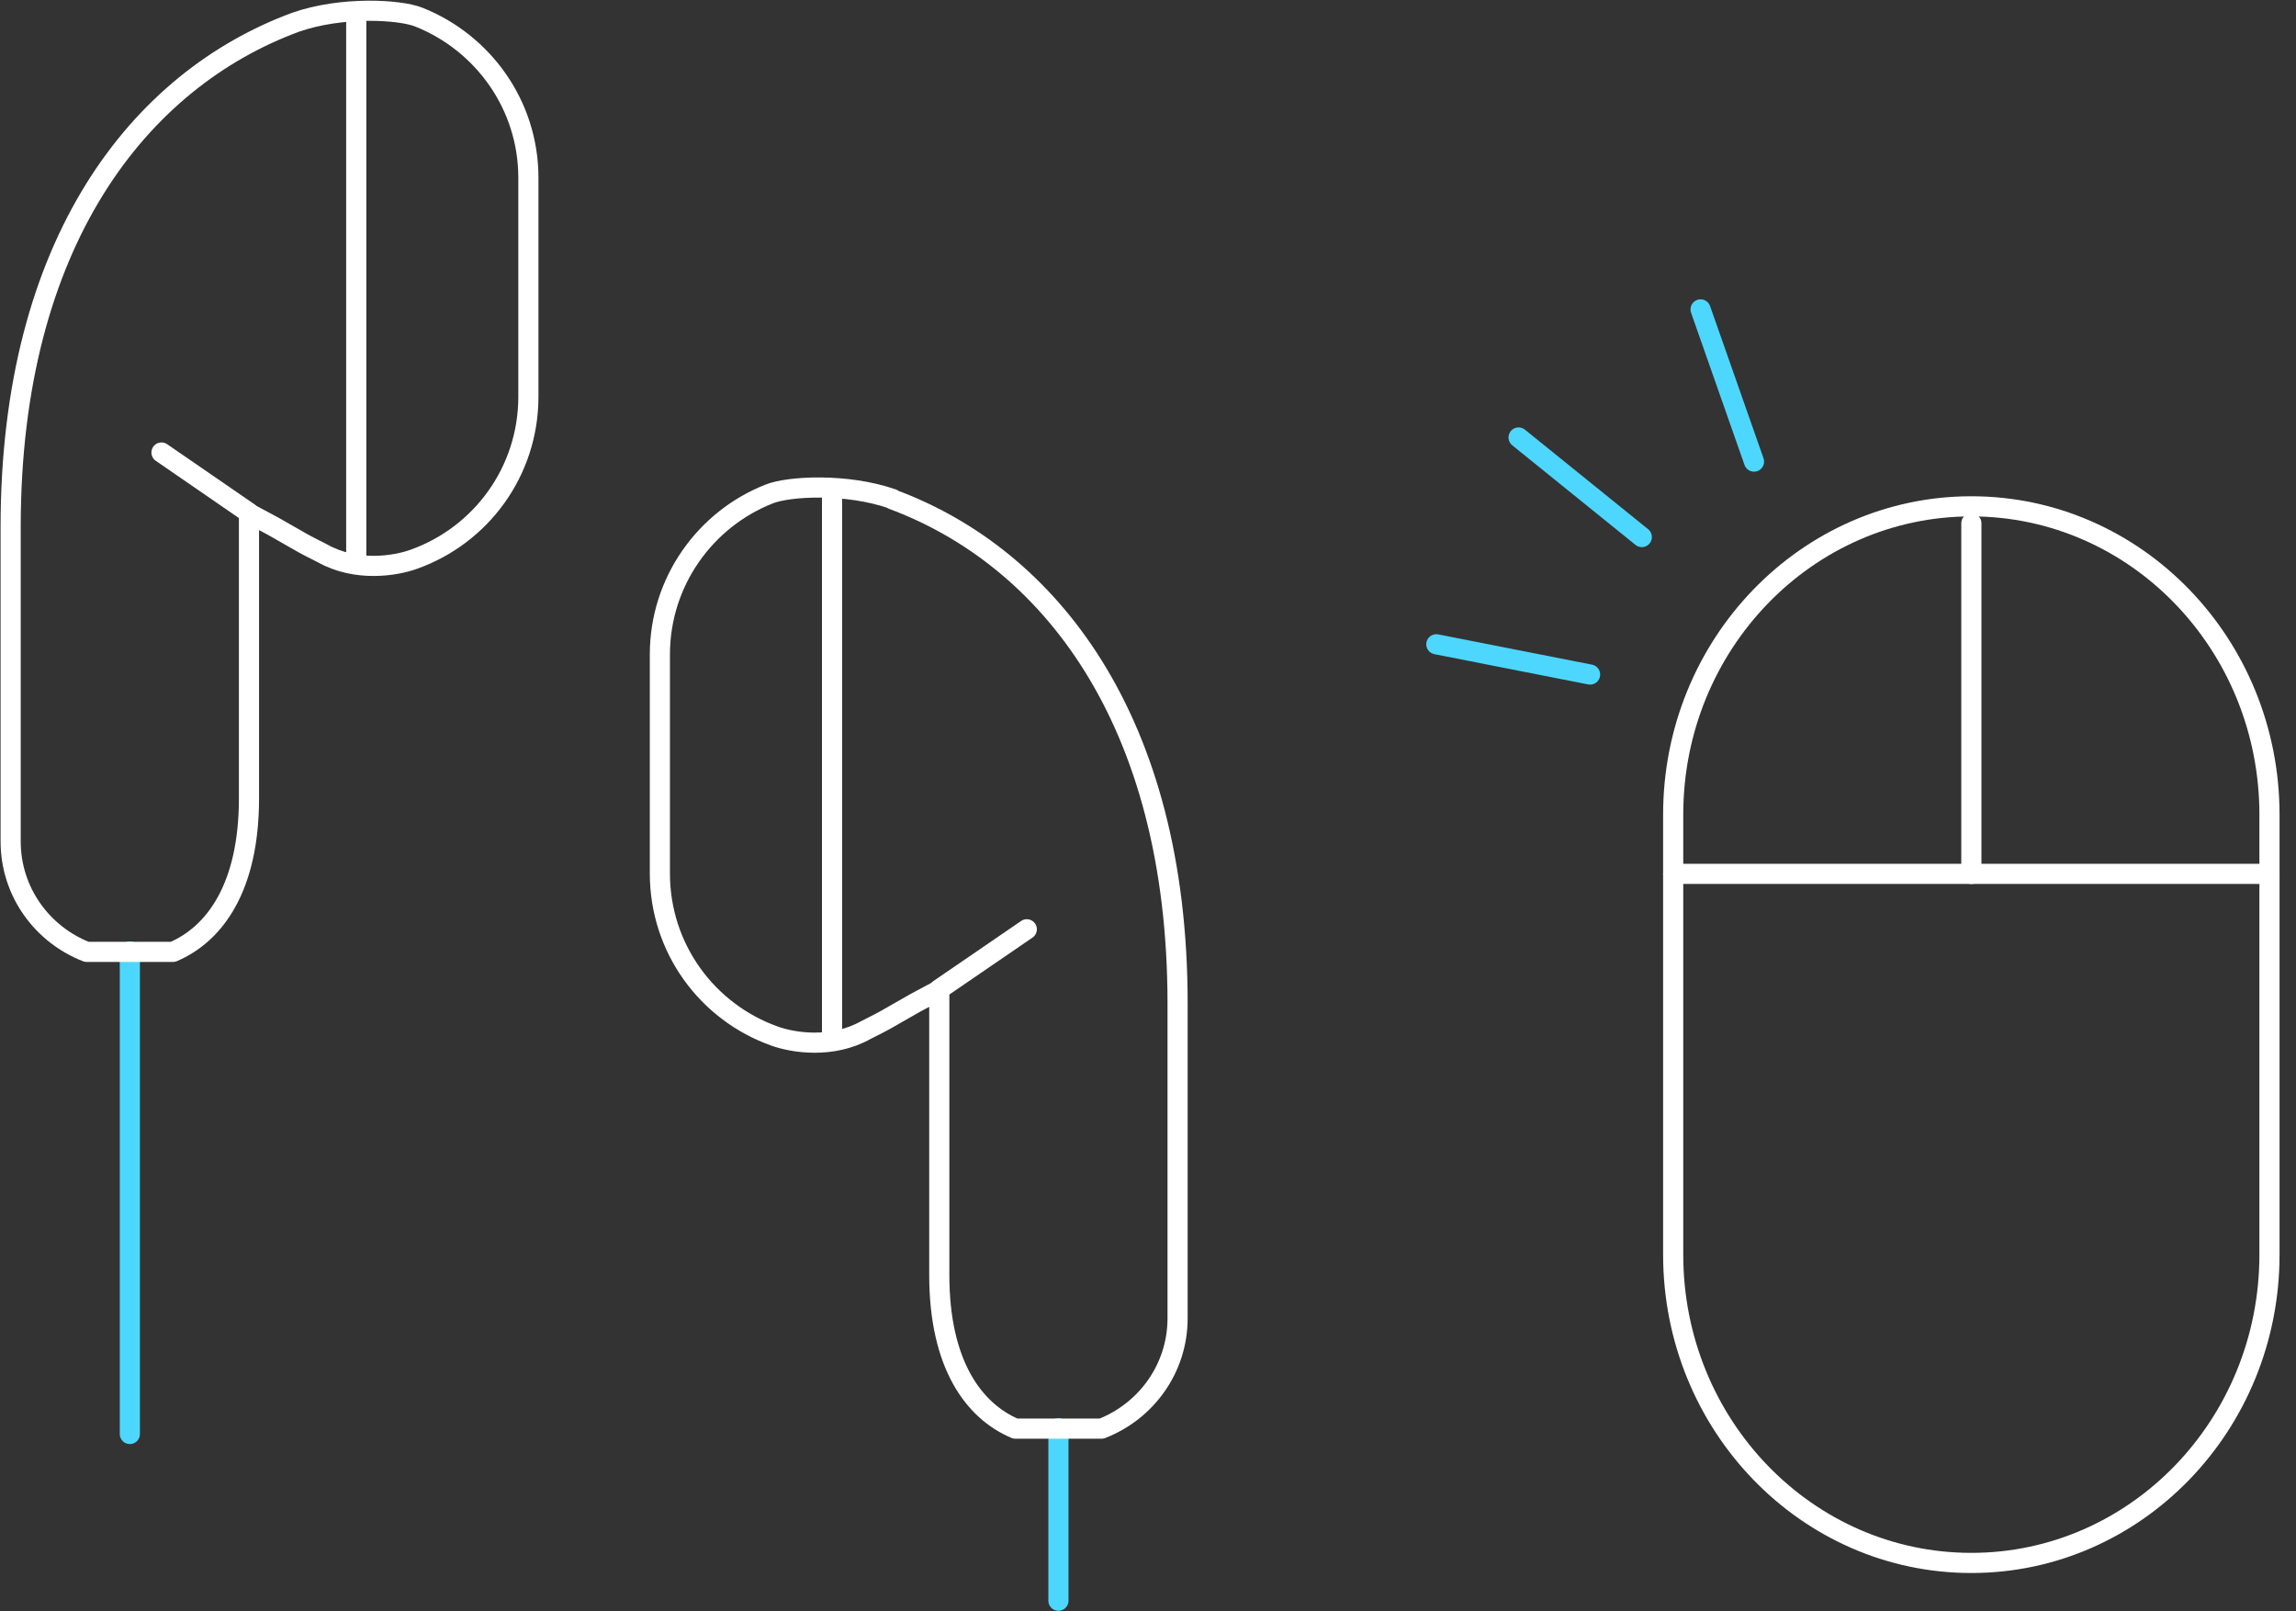 <svg width="114" height="80" viewBox="0 0 114 80" fill="none" xmlns="http://www.w3.org/2000/svg">
<rect x="0" y="0" width="114" height="80" fill="#333333" stroke="none"/>
<path d="M6.447 47.238V71.194" stroke="#4DD7FF" stroke-linecap="round" stroke-linejoin="round"/>
<path d="M17.688 27.992V1.019" stroke="white" stroke-linecap="round" stroke-linejoin="round"/>
<path d="M12.343 25.443L8.018 22.466" stroke="white" stroke-linecap="round" stroke-linejoin="round"/>
<path d="M14.688 1.1C16.973 0.305 19.849 0.468 20.808 0.855C23.97 2.119 26.235 5.198 26.235 8.827V19.694C26.235 23.425 23.868 26.585 20.543 27.767C19.645 28.093 17.687 28.42 15.993 27.462C15.585 27.258 15.178 27.054 14.831 26.85C14.361 26.585 13.933 26.34 13.545 26.116C13.321 25.994 12.974 25.81 12.362 25.484V39.633C12.362 44.078 10.648 46.381 8.588 47.258H4.304C2.1 46.402 0.529 44.282 0.529 41.774V26.157C0.529 12.008 6.935 3.954 14.688 1.1Z" stroke="white" stroke-linecap="round" stroke-linejoin="round"/>
<path d="M52.553 70.908V79.471" stroke="#4DD7FF" stroke-linecap="round" stroke-linejoin="round"/>
<path d="M41.312 51.662V24.689" stroke="white" stroke-linecap="round" stroke-linejoin="round"/>
<path d="M46.637 49.113L50.982 46.137" stroke="white" stroke-linecap="round" stroke-linejoin="round"/>
<path d="M44.311 24.77C42.026 23.975 39.149 24.138 38.19 24.526C35.028 25.769 32.764 28.868 32.764 32.497V43.364C32.764 47.095 35.13 50.255 38.456 51.438C39.353 51.764 41.312 52.09 43.005 51.132C43.413 50.928 43.821 50.724 44.168 50.52C44.637 50.255 45.066 50.011 45.453 49.786C45.678 49.664 46.025 49.48 46.637 49.154V63.303C46.637 67.748 48.35 70.052 50.411 70.928H54.695C56.898 70.072 58.469 67.952 58.469 65.444V49.827C58.469 35.698 52.063 27.666 44.311 24.791V24.77Z" stroke="white" stroke-linecap="round" stroke-linejoin="round"/>
<path d="M97.88 77.596C89.699 77.596 83.076 70.737 83.076 62.288V40.447C83.076 31.987 89.709 25.138 97.88 25.138C106.061 25.138 112.683 31.997 112.683 40.447V62.288C112.683 70.747 106.05 77.596 97.88 77.596Z" stroke="white" stroke-linecap="round" stroke-linejoin="round"/>
<path d="M83.076 43.386H112.683" stroke="white" stroke-linecap="round" stroke-linejoin="round"/>
<path d="M97.881 43.386V25.977" stroke="white" stroke-linecap="round" stroke-linejoin="round"/>
<path d="M78.95 33.489L71.316 31.987" stroke="#4DD7FF" stroke-linecap="round" stroke-linejoin="round"/>
<path d="M81.518 26.663L75.4 21.72" stroke="#4DD7FF" stroke-linecap="round" stroke-linejoin="round"/>
<path d="M87.089 22.917L84.436 15.361" stroke="#4DD7FF" stroke-linecap="round" stroke-linejoin="round"/>
</svg>

